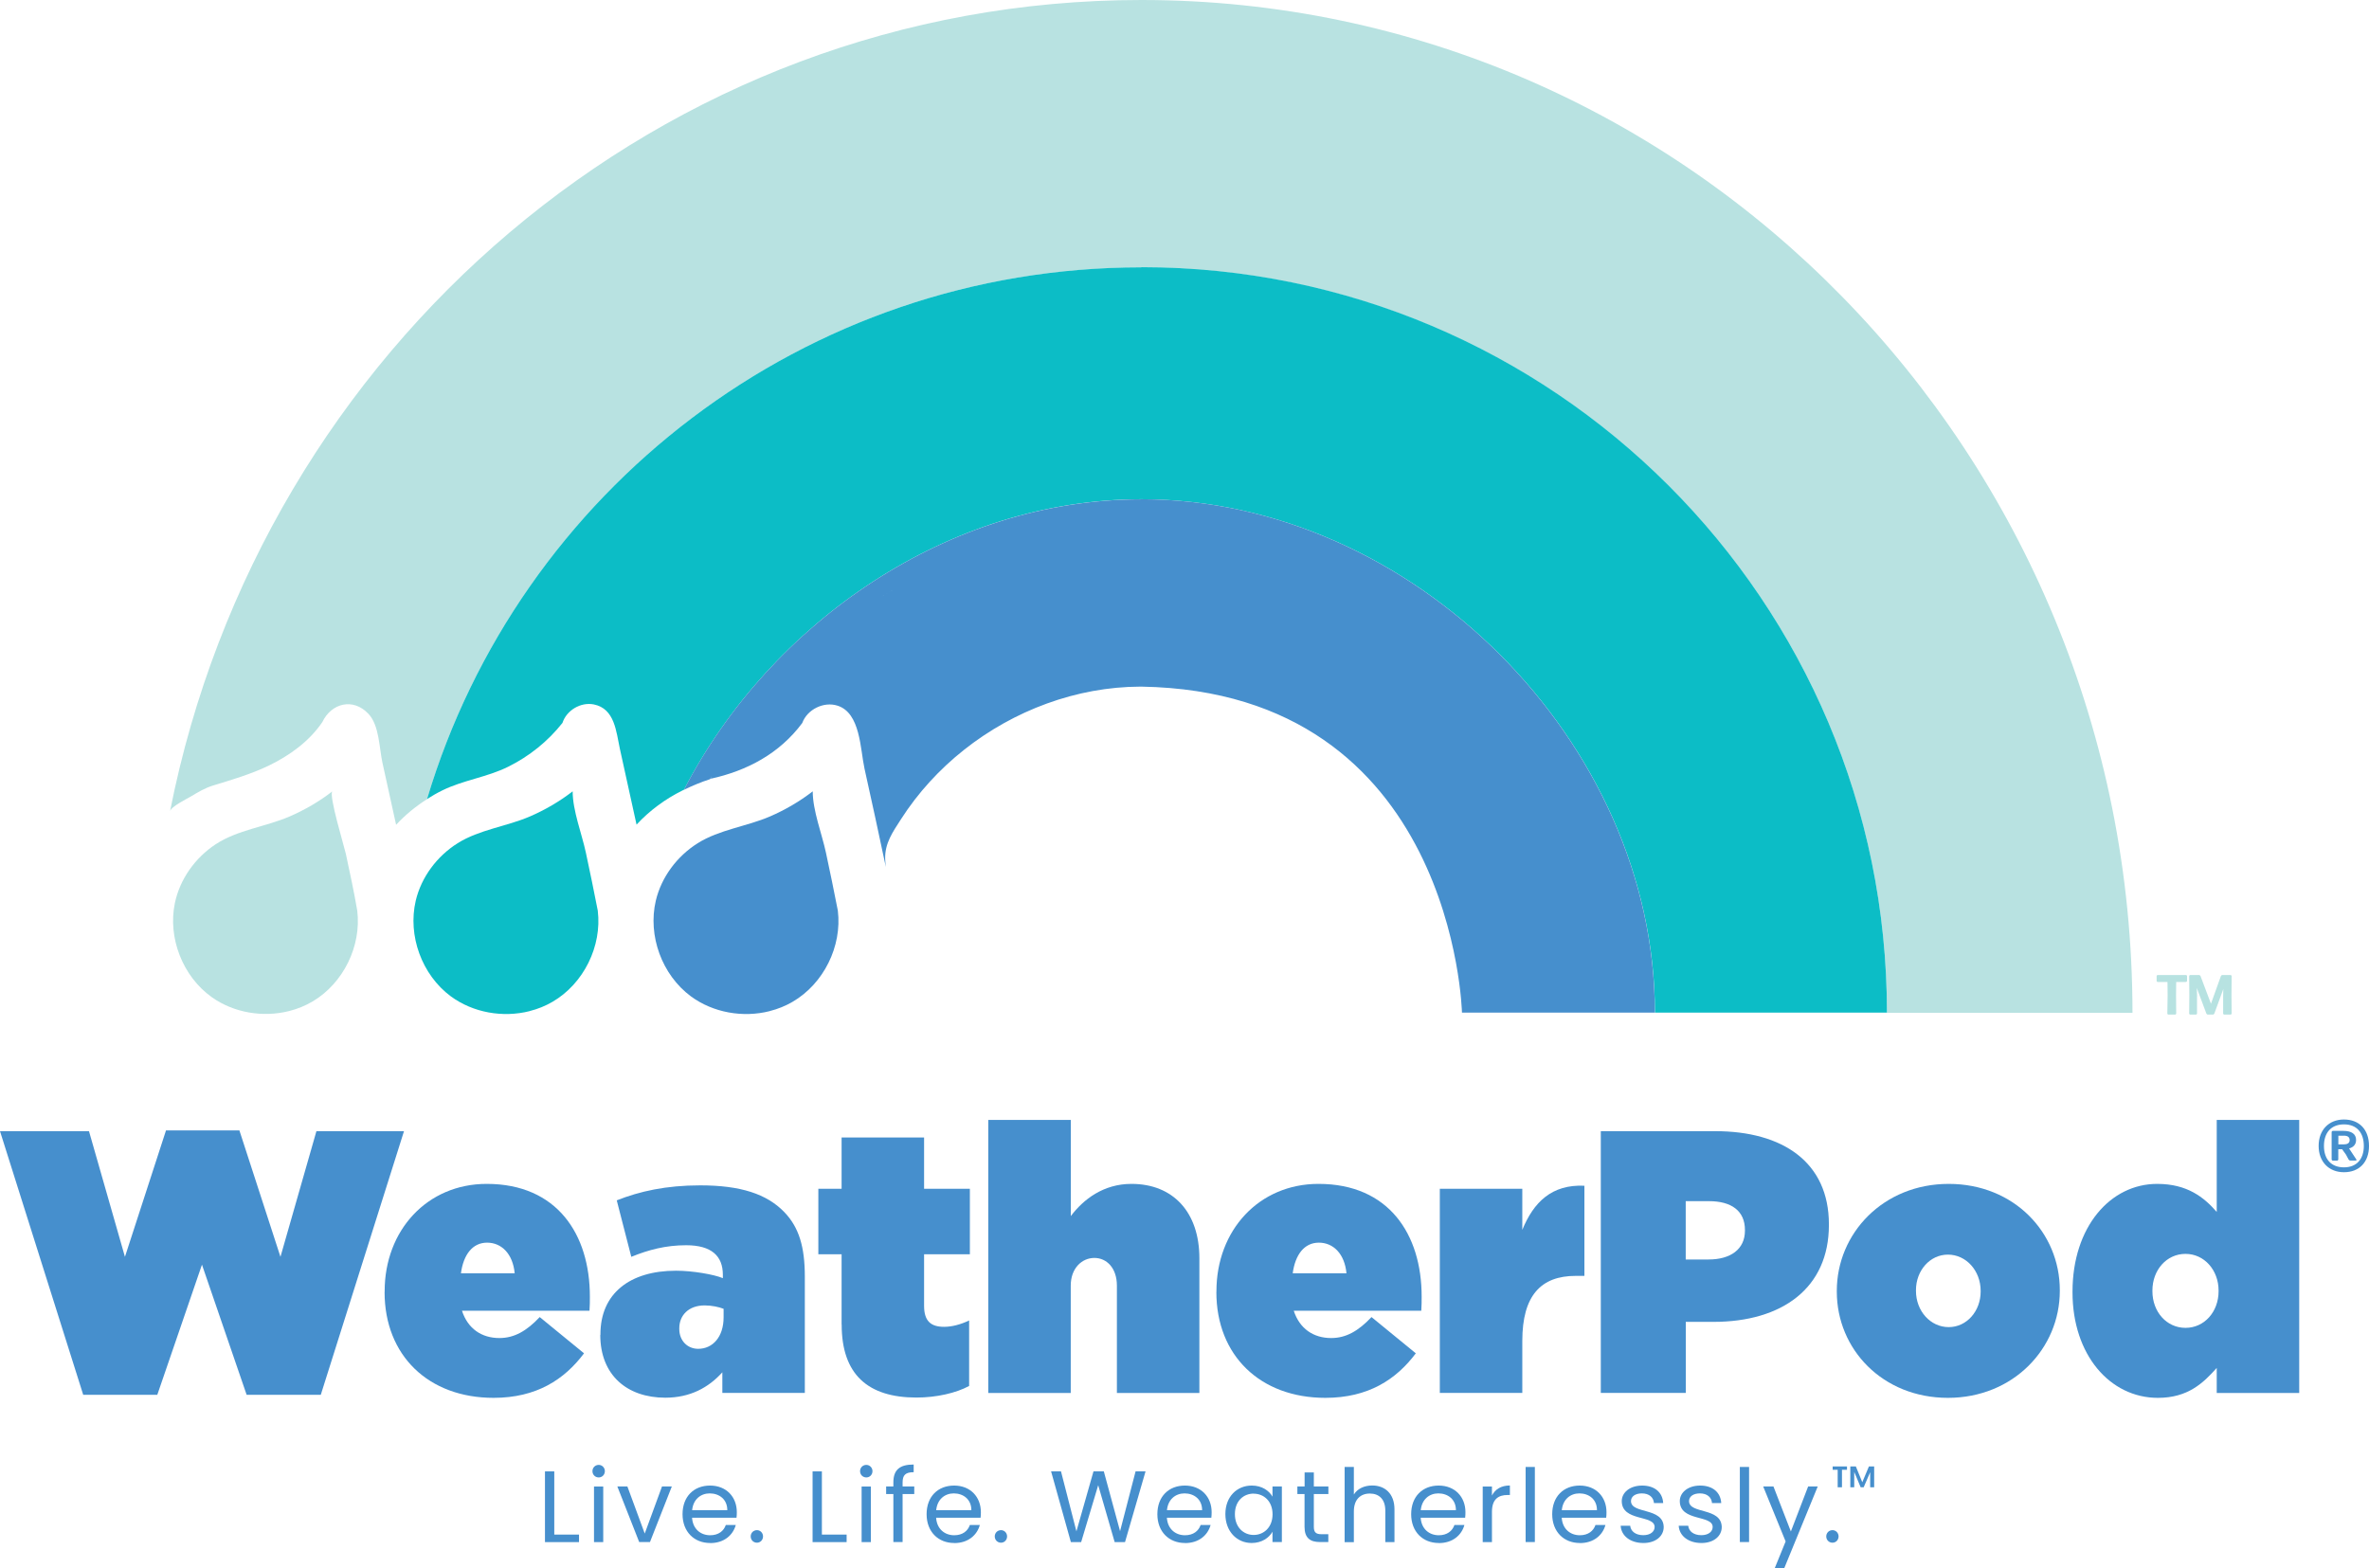 <?xml version="1.0" encoding="UTF-8"?>
<svg id="Layer_1" data-name="Layer 1" xmlns="http://www.w3.org/2000/svg" viewBox="0 0 320.81 212.41">
  <defs>
    <style>
      .cls-1 {
        fill: none;
      }

      .cls-2 {
        fill: #b7e2e1;
      }

      .cls-3 {
        fill: #b8e2e1;
      }

      .cls-4 {
        fill: #0cbdc6;
      }

      .cls-5 {
        fill: #468fcd;
      }
    </style>
  </defs>
  <g>
    <g>
      <path class="cls-1" d="M68.79,137.27c.37,0,.74,0,1.1-.02,.07,0,.13-.01,.2-.02,.11-.02,.22-.04,.32-.06h-3.38c.23,.03,.49,.05,.57,.06,.39,.02,.79,.04,1.18,.04Z"/>
      <path class="cls-1" d="M36.24,137.27c.37,0,.74,0,1.1-.02,.07,0,.13-.01,.2-.02,.11-.02,.22-.04,.32-.06h-3.38c.23,.03,.49,.05,.57,.06,.39,.02,.79,.04,1.18,.04Z"/>
      <path class="cls-1" d="M100.16,137.23c.39,.02,.79,.04,1.18,.04,.37,0,.74,0,1.1-.02,.07,0,.13-.01,.2-.02,.11-.02,.22-.04,.32-.06h-3.38c.23,.03,.49,.05,.57,.06Z"/>
      <path class="cls-3" d="M39.19,136.93c1.11-.28,2.18-.72,3.16-1.3,4.15-2.47,6.61-7.49,6.03-12.28-.44-2.59-1-5.15-1.55-7.72-.21-.96-2.35-7.98-1.82-8.45-1.79,1.39-3.79,2.54-5.78,3.4-3.26,1.41-7.05,1.81-10.04,3.78-2.76,1.82-4.83,4.71-5.51,7.96-.98,4.72,1.07,9.94,5,12.74,2.99,2.13,6.96,2.78,10.51,1.87Z"/>
      <path class="cls-3" d="M154.57,0C89.6,0,35.41,47.19,23.03,109.87c.12-.61,2.3-1.69,2.83-2,1-.6,1.9-1.14,3.01-1.48,2.56-.79,5.12-1.53,7.54-2.7,2.83-1.37,5.46-3.28,7.23-5.87,1.21-2.57,4.17-3.37,6.27-1.12,1.46,1.57,1.44,4.59,1.88,6.61,.61,2.8,1.24,5.6,1.85,8.4,1.23-1.33,2.65-2.49,4.19-3.47,12.44-41.65,51.04-72.02,96.74-72.02,55.76,0,100.96,45.2,100.96,100.96h33.25C288.77,61.41,228.68,0,154.57,0Z"/>
      <path class="cls-4" d="M71.74,136.94c1.08-.27,2.12-.69,3.08-1.25,4.21-2.45,6.72-7.52,6.13-12.35-.51-2.62-1.05-5.24-1.61-7.85-.55-2.57-1.79-5.69-1.79-8.31-1.79,1.39-3.79,2.54-5.78,3.4-3.17,1.37-6.86,1.78-9.8,3.63-2.78,1.75-4.91,4.57-5.67,7.78-1.11,4.74,.83,10.05,4.74,12.95,3.02,2.23,7.07,2.93,10.69,2.01Z"/>
      <path class="cls-5" d="M104.25,136.94c1.08-.27,2.12-.69,3.08-1.25,4.21-2.45,6.72-7.52,6.13-12.35-.51-2.62-1.05-5.24-1.61-7.85-.55-2.57-1.79-5.69-1.79-8.31-1.79,1.39-3.79,2.54-5.78,3.4-3.17,1.37-6.86,1.78-9.8,3.63-2.78,1.75-4.91,4.57-5.67,7.78-1.11,4.74,.83,10.05,4.74,12.95,3.02,2.23,7.07,2.93,10.69,2.01Z"/>
      <path class="cls-4" d="M154.57,36.21c-45.7,0-84.3,30.37-96.74,72.02,.66-.42,1.34-.82,2.06-1.17,2.89-1.42,6.06-1.78,8.95-3.22,2.84-1.41,5.37-3.44,7.33-5.93,.55-1.71,2.48-2.85,4.24-2.5,2.85,.57,3.03,3.7,3.53,6,.75,3.43,1.51,6.86,2.26,10.28,1.76-1.9,3.88-3.47,6.25-4.64,.06-.03,.11-.05,.17-.08,11.79-22.76,35.9-39.35,61.96-39.35,36.68,0,69.53,32.86,69.53,69.53h31.42c0-55.76-45.2-100.96-100.96-100.96Z"/>
      <path class="cls-5" d="M154.57,67.63c-26.06,0-50.17,16.59-61.96,39.35,1.15-.56,2.34-1.06,3.56-1.45,.07-.14,.15-.27,.23-.41-.05,.12-.12,.24-.17,.36,4.94-1.08,9.34-3.42,12.41-7.55,.67-1.84,2.91-2.95,4.78-2.35,3.11,.99,3.07,5.88,3.65,8.52,.98,4.44,1.96,8.88,2.89,13.33-.04-.37-.08-.75-.09-1.12-.05-2.12,1.03-3.62,2.16-5.38,2.29-3.57,5.2-6.74,8.52-9.37,6.74-5.34,15.23-8.53,23.86-8.56,.05,0,.11,0,.16,0,42.41,.72,43.41,44.15,43.41,44.15h26.12c0-36.68-32.86-69.53-69.53-69.53Zm-37.6,14.79c.6-.41,1.21-.82,1.82-1.21-.61,.39-1.22,.8-1.82,1.21Zm2.16-1.43c.69-.44,1.39-.86,2.09-1.27-.71,.41-1.4,.84-2.09,1.27Z"/>
    </g>
    <path class="cls-2" d="M293.65,137.42c-.08,0-.15-.08-.15-.15l.04-2.52-.02-1.75h-1.32c-.08,0-.15-.07-.15-.15v-.64c0-.08,.08-.15,.15-.15h3.82c.08,0,.15,.08,.15,.15v.64c0,.08-.08,.15-.15,.15h-1.32l-.02,1.75,.02,2.52c0,.08-.08,.15-.15,.15h-.89Zm3.87-2.48v2.33c0,.08-.08,.15-.15,.15h-.76c-.08,0-.15-.08-.15-.15l.02-2.52-.02-2.54c0-.08,.08-.15,.15-.15h1.17c.09,0,.17,.06,.21,.13l1.42,3.76,1.34-3.74c.04-.09,.11-.15,.21-.15h1.1c.08,0,.15,.08,.15,.15l-.02,2.54,.02,2.52c0,.08-.08,.15-.15,.15h-.85c-.08,0-.15-.08-.15-.15v-2.33l.02-.98-1.21,3.31c-.04,.09-.11,.15-.21,.15h-.66c-.09,0-.17-.06-.21-.13l-1.3-3.48,.04,1.13Z"/>
    <g>
      <g>
        <path class="cls-5" d="M0,153.21H12.05l4.87,17.02,5.56-17.12h9.94l5.56,17.12,4.87-17.02h11.86l-11.27,35.71h-10.04l-6.05-17.63-6.05,17.63H11.27L0,153.21Z"/>
        <path class="cls-5" d="M52.09,174.99v-.1c0-8.26,5.76-14.54,13.82-14.54,9.54,0,13.97,6.84,13.97,15.25,0,.61,0,1.32-.05,1.93h-17.27c.79,2.43,2.66,3.7,5.07,3.7,2.02,0,3.69-.96,5.46-2.84l6,4.91c-2.66,3.55-6.44,6.03-12.25,6.03-8.81,0-14.76-5.72-14.76-14.34Zm17.61-2.53c-.25-2.63-1.77-4.15-3.74-4.15s-3.2,1.62-3.54,4.15h7.28Z"/>
        <path class="cls-5" d="M81.31,180.82v-.1c0-5.52,3.98-8.61,10.23-8.61,2.26,0,5.17,.51,6.35,1.01v-.46c0-2.53-1.52-4-4.97-4-2.75,0-5.07,.61-7.43,1.57l-1.97-7.65c3.1-1.22,6.64-2.03,11.31-2.03,5.46,0,9,1.17,11.36,3.6,2.02,2.08,2.8,4.76,2.8,8.76v15.75h-11.17v-2.79c-1.87,2.08-4.38,3.44-7.72,3.44-5.17,0-8.81-3.04-8.81-8.51Zm16.68-2.38v-1.17c-.64-.25-1.62-.46-2.56-.46-2.21,0-3.44,1.37-3.44,3.09v.1c0,1.62,1.13,2.69,2.56,2.69,1.97,0,3.44-1.62,3.44-4.26Z"/>
        <path class="cls-5" d="M113.97,179.4v-9.52h-3.15v-8.87h3.15v-6.94h11.17v6.94h6.2v8.87h-6.2v6.99c0,2.08,.93,2.84,2.71,2.84,1.03,0,2.21-.3,3.39-.86v8.87c-1.77,.96-4.43,1.57-7.13,1.57-6.59,0-10.13-3.14-10.13-9.88Z"/>
        <path class="cls-5" d="M133.84,151.69h11.17v13.02c1.72-2.28,4.43-4.36,8.21-4.36,5.66,0,9.2,3.85,9.2,10.08v18.24h-11.17v-14.54c0-2.38-1.38-3.75-3.05-3.75s-3.2,1.37-3.2,3.75v14.54h-11.17v-36.98Z"/>
        <path class="cls-5" d="M164.73,174.99v-.1c0-8.26,5.76-14.54,13.82-14.54,9.54,0,13.97,6.84,13.97,15.25,0,.61,0,1.32-.05,1.93h-17.27c.79,2.43,2.66,3.7,5.07,3.7,2.02,0,3.69-.96,5.46-2.84l6,4.91c-2.66,3.55-6.44,6.03-12.25,6.03-8.81,0-14.76-5.72-14.76-14.34Zm17.61-2.53c-.25-2.63-1.77-4.15-3.74-4.15s-3.2,1.62-3.54,4.15h7.28Z"/>
        <path class="cls-5" d="M194.98,161.01h11.17v5.57c1.53-3.75,3.98-6.18,8.41-5.98v12.21h-1.18c-4.72,0-7.23,2.68-7.23,8.81v7.04h-11.17v-27.66Z"/>
        <path class="cls-5" d="M216.77,153.21h15.5c9.15,0,15.4,4.2,15.4,12.61v.1c0,8.56-6.35,13.12-15.64,13.12h-3.74v9.62h-11.51v-35.46Zm14.61,17.38c2.95,0,4.92-1.37,4.92-3.9v-.1c0-2.58-1.82-3.9-4.87-3.9h-3.15v7.9h3.1Z"/>
        <path class="cls-5" d="M248.74,174.94v-.1c0-7.8,6.3-14.49,15.15-14.49s15.05,6.59,15.05,14.39v.1c0,7.8-6.3,14.49-15.15,14.49s-15.05-6.58-15.05-14.39Zm19.48,0v-.1c0-2.74-1.97-4.91-4.43-4.91s-4.33,2.18-4.33,4.81v.1c0,2.74,1.97,4.91,4.43,4.91s4.33-2.18,4.33-4.81Z"/>
        <path class="cls-5" d="M280.66,175.04v-.1c0-8.76,5.12-14.59,11.46-14.59,4.08,0,6.35,1.82,8.07,3.8v-12.46h11.17v36.98h-11.17v-3.39c-1.82,2.03-3.89,4.05-7.97,4.05-6.49,0-11.56-5.83-11.56-14.29Zm19.78-.15v-.1c0-2.74-1.92-4.96-4.48-4.96s-4.48,2.18-4.48,4.96v.1c0,2.79,1.92,4.96,4.48,4.96s4.48-2.18,4.48-4.96Z"/>
      </g>
      <path class="cls-5" d="M317.42,158.77c-2.07,0-3.43-1.44-3.43-3.56s1.34-3.58,3.43-3.58,3.39,1.38,3.39,3.58-1.32,3.56-3.39,3.56Zm0-.66c1.69,0,2.69-1.09,2.69-2.9s-.97-2.92-2.69-2.92-2.71,1.11-2.71,2.92,.99,2.9,2.71,2.9Zm.27-1.73l-.52-.72h-.52v1.38c0,.08-.08,.16-.17,.16h-.56c-.08,0-.17-.08-.17-.16v-3.7c0-.08,.08-.17,.17-.17h1.43c1.07,0,1.71,.41,1.71,1.23,0,.6-.35,.99-.95,1.15l.99,1.5c.04,.06,0,.14-.08,.14h-.72c-.1,0-.21-.06-.25-.14l-.37-.68Zm-.29-2.55h-.74v1.17h.74c.46,0,.79-.16,.79-.58s-.29-.6-.79-.6Z"/>
    </g>
  </g>
  <g>
    <g>
      <path class="cls-5" d="M75.06,199.29v8.56h3.35v1.02h-4.61v-9.58h1.25Z"/>
      <path class="cls-5" d="M80.23,199.26c0-.48,.37-.85,.85-.85,.45,0,.83,.37,.83,.85s-.37,.85-.83,.85c-.48,0-.85-.37-.85-.85Zm.21,2.08h1.25v7.53h-1.25v-7.53Z"/>
      <path class="cls-5" d="M84.96,201.33l2.35,6.38,2.34-6.38h1.33l-2.96,7.53h-1.46l-2.96-7.53h1.35Z"/>
      <path class="cls-5" d="M96.16,208.99c-2.14,0-3.73-1.51-3.73-3.9s1.53-3.88,3.73-3.88,3.62,1.54,3.62,3.6c0,.28-.01,.5-.04,.76h-6.02c.1,1.53,1.17,2.37,2.45,2.37,1.13,0,1.84-.58,2.12-1.39h1.35c-.38,1.38-1.59,2.45-3.46,2.45Zm-2.43-4.44h4.76c.01-1.47-1.09-2.28-2.38-2.28-1.22,0-2.24,.81-2.38,2.28Z"/>
      <path class="cls-5" d="M102.51,208.95c-.48,0-.85-.37-.85-.85s.37-.85,.85-.85c.45,0,.82,.37,.82,.85s-.37,.85-.82,.85Z"/>
      <path class="cls-5" d="M111.3,199.29v8.56h3.35v1.02h-4.61v-9.58h1.25Z"/>
      <path class="cls-5" d="M116.47,199.26c0-.48,.37-.85,.85-.85,.45,0,.83,.37,.83,.85s-.37,.85-.83,.85c-.48,0-.85-.37-.85-.85Zm.21,2.08h1.25v7.53h-1.25v-7.53Z"/>
      <path class="cls-5" d="M120.98,202.36h-.98v-1.03h.98v-.54c0-1.68,.82-2.43,2.75-2.43v1.04c-1.13,0-1.5,.41-1.5,1.39v.54h1.58v1.03h-1.58v6.5h-1.25v-6.5Z"/>
      <path class="cls-5" d="M129.21,208.99c-2.14,0-3.73-1.51-3.73-3.9s1.53-3.88,3.73-3.88,3.62,1.54,3.62,3.6c0,.28-.01,.5-.04,.76h-6.02c.1,1.53,1.17,2.37,2.45,2.37,1.13,0,1.84-.58,2.12-1.39h1.35c-.38,1.38-1.59,2.45-3.46,2.45Zm-2.43-4.44h4.76c.01-1.47-1.09-2.28-2.38-2.28-1.22,0-2.24,.81-2.38,2.28Z"/>
      <path class="cls-5" d="M135.56,208.95c-.48,0-.85-.37-.85-.85s.37-.85,.85-.85c.45,0,.82,.37,.82,.85s-.37,.85-.82,.85Z"/>
      <path class="cls-5" d="M142.35,199.29h1.33l2.09,8.12,2.31-8.12h1.4l2.2,8.1,2.1-8.1h1.35l-2.78,9.58h-1.4l-2.23-7.71-2.31,7.71h-1.39s-2.68-9.58-2.68-9.58Z"/>
      <path class="cls-5" d="M160.46,208.99c-2.14,0-3.73-1.51-3.73-3.9s1.53-3.88,3.73-3.88,3.62,1.54,3.62,3.6c0,.28-.01,.5-.04,.76h-6.02c.1,1.53,1.17,2.37,2.45,2.37,1.13,0,1.84-.58,2.12-1.39h1.35c-.38,1.38-1.59,2.45-3.46,2.45Zm-2.43-4.44h4.76c.01-1.47-1.09-2.28-2.38-2.28-1.22,0-2.24,.81-2.38,2.28Z"/>
      <path class="cls-5" d="M169.52,201.21c1.4,0,2.36,.72,2.8,1.5v-1.38h1.27v7.53h-1.27v-1.4c-.45,.81-1.43,1.53-2.82,1.53-2.01,0-3.56-1.58-3.56-3.92s1.55-3.86,3.57-3.86Zm.25,1.09c-1.37,0-2.54,1-2.54,2.78s1.17,2.82,2.54,2.82,2.56-1.03,2.56-2.8-1.18-2.79-2.56-2.79Z"/>
      <path class="cls-5" d="M176.67,202.36h-.98v-1.03h.98v-1.9h1.25v1.9h1.97v1.03h-1.97v4.44c0,.74,.28,1,1.04,1h.92v1.06h-1.13c-1.33,0-2.09-.55-2.09-2.06v-4.44Z"/>
      <path class="cls-5" d="M182.09,198.69h1.25v3.73c.5-.8,1.43-1.22,2.49-1.22,1.68,0,3.01,1.07,3.01,3.23v4.44h-1.24v-4.26c0-1.54-.84-2.32-2.1-2.32s-2.16,.8-2.16,2.42v4.17h-1.25v-10.17Z"/>
      <path class="cls-5" d="M194.83,208.99c-2.14,0-3.73-1.51-3.73-3.9s1.53-3.88,3.73-3.88,3.62,1.54,3.62,3.6c0,.28-.01,.5-.04,.76h-6.02c.1,1.53,1.17,2.37,2.45,2.37,1.13,0,1.84-.58,2.12-1.39h1.35c-.38,1.38-1.59,2.45-3.46,2.45Zm-2.43-4.44h4.76c.01-1.47-1.09-2.28-2.38-2.28-1.22,0-2.24,.81-2.38,2.28Z"/>
      <path class="cls-5" d="M202.04,208.87h-1.25v-7.53h1.25v1.22c.43-.84,1.24-1.36,2.43-1.36v1.29h-.33c-1.2,0-2.1,.54-2.1,2.28v4.1Z"/>
      <path class="cls-5" d="M206.6,198.69h1.25v10.17h-1.25v-10.17Z"/>
      <path class="cls-5" d="M213.93,208.99c-2.14,0-3.73-1.51-3.73-3.9s1.53-3.88,3.73-3.88,3.62,1.54,3.62,3.6c0,.28-.01,.5-.04,.76h-6.02c.1,1.53,1.17,2.37,2.45,2.37,1.13,0,1.84-.58,2.12-1.39h1.35c-.38,1.38-1.59,2.45-3.46,2.45Zm-2.43-4.44h4.76c.01-1.47-1.09-2.28-2.38-2.28-1.22,0-2.24,.81-2.38,2.28Z"/>
      <path class="cls-5" d="M222.55,208.99c-1.76,0-3-.96-3.08-2.34h1.29c.07,.73,.71,1.28,1.77,1.28,.99,0,1.54-.5,1.54-1.11,0-1.68-4.45-.7-4.45-3.51,0-1.15,1.09-2.1,2.76-2.1s2.76,.89,2.85,2.37h-1.25c-.06-.76-.63-1.31-1.64-1.31-.92,0-1.47,.44-1.47,1.04,0,1.79,4.37,.81,4.43,3.51,0,1.24-1.09,2.17-2.75,2.17Z"/>
      <path class="cls-5" d="M230.41,208.99c-1.76,0-3-.96-3.08-2.34h1.29c.07,.73,.71,1.28,1.77,1.28,.99,0,1.54-.5,1.54-1.11,0-1.68-4.45-.7-4.45-3.51,0-1.15,1.09-2.1,2.76-2.1s2.76,.89,2.85,2.37h-1.25c-.06-.76-.63-1.31-1.64-1.31-.92,0-1.47,.44-1.47,1.04,0,1.79,4.37,.81,4.43,3.51,0,1.24-1.09,2.17-2.75,2.17Z"/>
      <path class="cls-5" d="M235.61,198.69h1.25v10.17h-1.25v-10.17Z"/>
      <path class="cls-5" d="M244.87,201.33h1.29l-4.54,11.08h-1.29l1.48-3.63-3.04-7.45h1.39l2.36,6.1,2.34-6.1Z"/>
      <path class="cls-5" d="M248.16,208.95c-.48,0-.85-.37-.85-.85s.37-.85,.85-.85c.45,0,.82,.37,.82,.85s-.37,.85-.82,.85Z"/>
    </g>
    <path class="cls-5" d="M248.18,198.62h1.94v.45h-.68v2.37h-.58v-2.37s-.68,0-.68,0v-.45Zm2.39,0h.75l.87,2.14,.9-2.14h.71v2.82h-.54v-2.04s-.88,2.04-.88,2.04h-.41l-.87-2.08v2.08h-.53v-2.82Z"/>
  </g>
</svg>